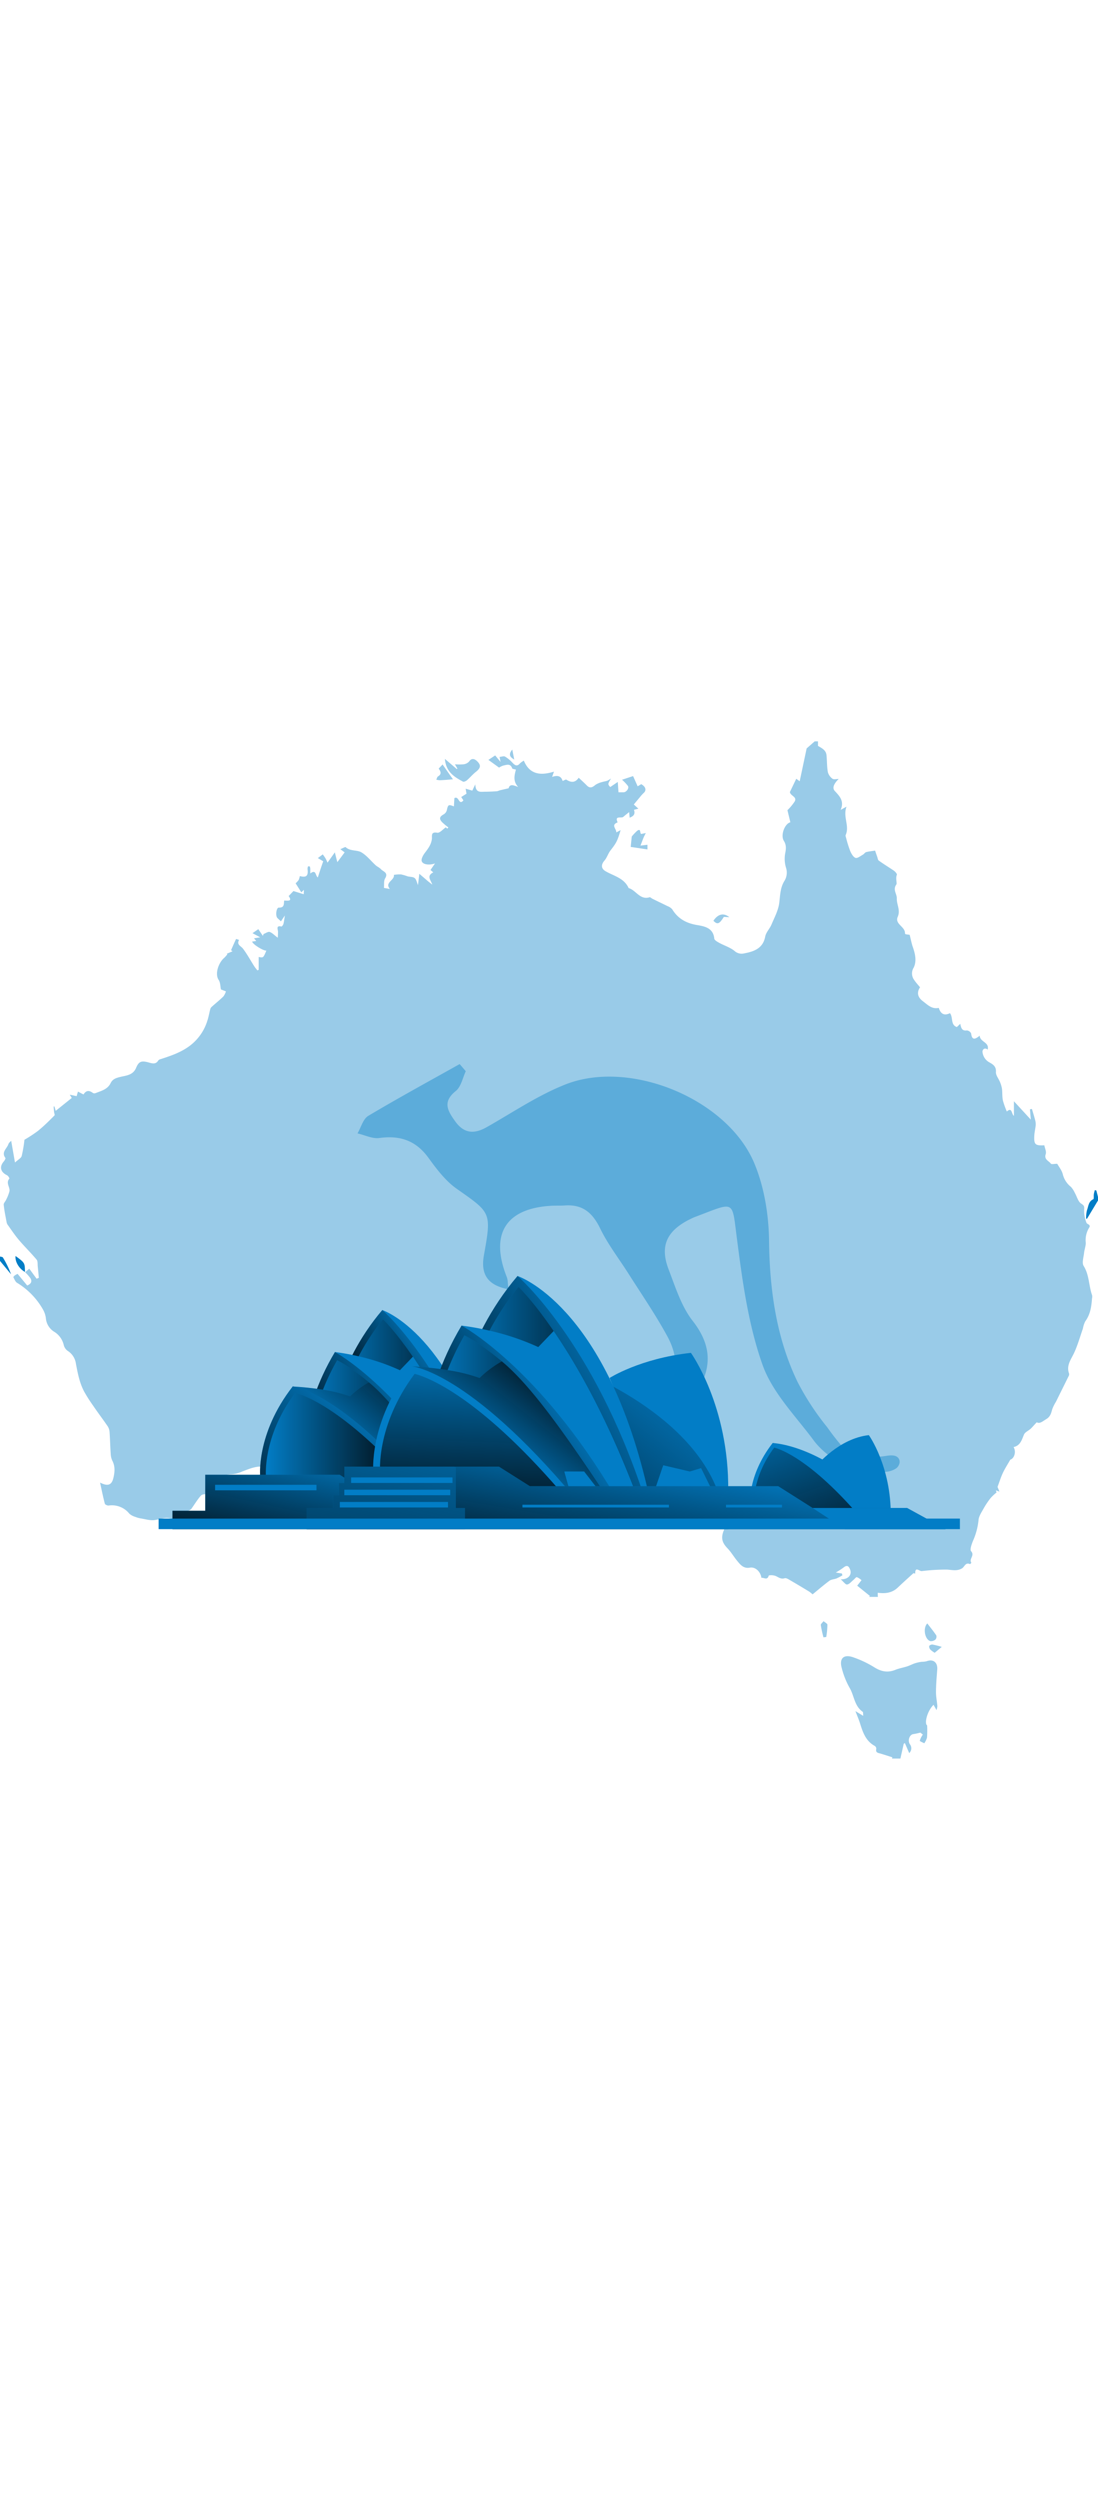 <svg id="Layer_1" data-name="Layer 1" xmlns="http://www.w3.org/2000/svg" xmlns:xlink="http://www.w3.org/1999/xlink" viewBox="0 0 437.46 405.11" data-imageid="sydney-monochromatic" imageName="Sydney" class="illustrations_image" style="width: 178px;"><defs><linearGradient id="linear-gradient" x1="341.77" y1="260.18" x2="373.21" y2="345.89" gradientUnits="userSpaceOnUse"><stop offset="0" stop-color="#010101" stop-opacity="0"/><stop offset="0.95" stop-color="#010101"/></linearGradient><linearGradient id="linear-gradient-2" x1="224.16" y1="256.29" x2="185.83" y2="282.56" xlink:href="#linear-gradient"/><linearGradient id="linear-gradient-3" x1="169.9" y1="266.17" x2="230.86" y2="266.17" xlink:href="#linear-gradient"/><linearGradient id="linear-gradient-4" x1="209.93" y1="263.86" x2="164.85" y2="297.17" xlink:href="#linear-gradient"/><linearGradient id="linear-gradient-5" x1="161.08" y1="273.03" x2="218.69" y2="273.03" xlink:href="#linear-gradient"/><linearGradient id="linear-gradient-6" x1="177.85" y1="287.77" x2="214.03" y2="249.58" xlink:href="#linear-gradient"/><linearGradient id="linear-gradient-7" x1="193.41" y1="265.89" x2="136.85" y2="338.54" xlink:href="#linear-gradient"/><linearGradient id="linear-gradient-8" x1="144.3" y1="280.05" x2="204.96" y2="280.05" xlink:href="#linear-gradient"/><linearGradient id="linear-gradient-9" x1="183.49" y1="291.53" x2="170.57" y2="350.68" xlink:href="#linear-gradient"/><linearGradient id="linear-gradient-10" x1="314.2" y1="250.19" x2="232.37" y2="357.86" xlink:href="#linear-gradient"/><linearGradient id="linear-gradient-11" x1="294.07" y1="243.31" x2="201.03" y2="298.87" xlink:href="#linear-gradient"/><linearGradient id="linear-gradient-12" x1="220.02" y1="259.65" x2="292.06" y2="259.65" xlink:href="#linear-gradient"/><linearGradient id="linear-gradient-13" x1="265.78" y1="258.4" x2="209.36" y2="298.67" xlink:href="#linear-gradient"/><linearGradient id="linear-gradient-14" x1="209.6" y1="267.76" x2="277.68" y2="267.76" xlink:href="#linear-gradient"/><linearGradient id="linear-gradient-15" x1="229.56" y1="287.29" x2="263.45" y2="244.22" xlink:href="#linear-gradient"/><linearGradient id="linear-gradient-16" x1="227.86" y1="240.19" x2="224.41" y2="323.46" xlink:href="#linear-gradient"/><linearGradient id="linear-gradient-17" x1="254.26" y1="281.5" x2="242.77" y2="348.69" xlink:href="#linear-gradient"/><linearGradient id="linear-gradient-18" x1="168.5" y1="244.28" x2="128.87" y2="419.15" xlink:href="#linear-gradient"/></defs><title>Australia</title><g id="fHONLE"><path d="M363,.89h1.31V2.7c1.71,1,3.22,1.76,3.4,3.75.21,2.23.14,4.49.53,6.68a4.8,4.8,0,0,0,1.84,2.65c.55.41,1.64.08,2.48.08-2.06,2.05-2.63,3.66-1.52,4.84,1.87,2,3.84,4,2.29,7.5l2.35-1.31c-1.53,4.09,1.29,7.63-.33,11.29-.14.33.07.85.19,1.26a45,45,0,0,0,1.62,5.17c.44,1,1.19,2.37,2.11,2.69.74.26,2-.76,2.93-1.28.46-.25.78-.82,1.25-1,1-.28,2.07-.37,3.61-.62.19.57.51,1.52.85,2.47.19.53.25,1.26.64,1.53,1.95,1.4,4,2.64,6,4,.54.38,1.33,1.3,1.19,1.62-.6,1.38.13,3.41-.19,3.85-1.56,2.1.23,3.75.16,5.55-.1,2.45,1.54,4.68.37,7.35-1.28,2.9,3,3.89,2.89,6.58,0,.12.15.24.22.36l1.65.23c.5,2,.78,3.54,1.3,5,.93,2.69,1.53,5.54.3,8.06a4.37,4.37,0,0,0,.25,5c.66,1,1.44,1.81,2.28,2.84-1.41,2.12-.93,4,1.14,5.55,1.89,1.42,3.58,3.27,6.32,2.65.78,2.5,2.27,3.2,4.45,2.1,1.36,1.65.13,4.6,2.75,5.54l1.37-1.3c.33,1.68.69,2.92,2.62,2.64a2.14,2.14,0,0,1,1.71,1.2c.31,2.81,1.6,2.39,3.41.88.11,2.59,3.94,2.55,3.17,5.55-1.42-1.09-2.2.3-2.05,1a5.32,5.32,0,0,0,2.43,3.91c1.41.83,3.09,1.56,2.91,4-.09,1.29,1.08,2.67,1.62,4a12,12,0,0,1,.79,2.67c.2,1.54.05,3.14.36,4.65a32.72,32.72,0,0,0,1.58,4.44c2.17-2,1.84,1.2,2.82,1.71v-5.81l6.73,7.32c-.14-1.63-.24-2.87-.35-4.11l.8-.13c.41,1.39.85,2.78,1.21,4.19a6.41,6.41,0,0,1,.3,2.16c-.12,1.44-.5,2.86-.57,4.3-.17,3.51.35,4,4,3.82.21,1.17.89,2.51.55,3.51-.73,2.2,1.24,2.66,2.05,3.8.25.36,1.45.05,2.54.05.66,1.2,1.87,2.65,2.24,4.28a9.22,9.22,0,0,0,3.23,4.93,9.33,9.33,0,0,1,1.54,2.39c.84,1.46,1.29,3.46,2.54,4.27s1.24,1.12,1.18,2.39a12.27,12.27,0,0,0,.95,5.29c.24.56,1.89.67,1,1.95a9.49,9.49,0,0,0-1.31,6c0,1.33-.54,2.67-.68,4-.19,1.75-.93,4-.16,5.19,2.28,3.65,2,7.88,3.37,11.7a3.29,3.29,0,0,1-.05,1.28c-.22,3.23-.68,6.36-2.69,9.09a10.7,10.7,0,0,0-.94,2.88c-1.1,3.15-2,6.36-3.37,9.4-1.21,2.75-3.38,5.18-2.12,8.54a1.53,1.53,0,0,1-.22,1.05c-1.66,3.38-3.34,6.74-5,10.11a17.24,17.24,0,0,0-1.5,3c-.44,1.61-.74,3-2.46,4-1.43.87-2.5,1.9-3.7,1.21-1,1-1.66,1.86-2.45,2.59s-2.23,1.33-2.64,2.29c-.9,2.14-1.44,4.4-4.16,5,1.21,2,.15,4.62-1.29,5-1.15,2-2.2,3.63-3,5.35s-1.34,3.49-2.1,5.51c.12.31.41,1,.77,1.88l-1.42-.51c.18.58.3,1,.26.84a20.69,20.69,0,0,0-2.34,2.2,31.74,31.74,0,0,0-2.78,4.13c-.84,1.54-2,3.18-2.07,4.83a27,27,0,0,1-2.25,8.24c-.5,1.3-1.27,3.4-.7,4,1.6,1.71-1,3.13.11,4.57,0,0-.46.61-.54.57-1.8-.86-2.18,1.09-3.19,1.69-2,1.19-3.94.61-6,.49a81.17,81.17,0,0,0-10.06.6c-.94.07-2.67-2-2.58,1l-.7-.18c-2.22,2-4.26,3.85-6.23,5.72-2.25,2.14-4.94,2.51-8,2.08,0,.65,0,1.19.07,1.65h-3.54l.36-.36-5.08-4.1,1.72-2.19a6.86,6.86,0,0,0-1.84-1.21c-.31-.09-.83.62-1.26,1-.86.69-1.68,1.78-2.63,1.93-.64.1-1.48-1.15-2.56-2.08,3,.14,4.59-1.82,3.73-3.93-.56-1.39-1.24-1.84-2.58-.77a29,29,0,0,1-3.11,2l2.44.4.2.73a24.32,24.32,0,0,1-2.31,1.22c-.93.37-2.09.37-2.85.93-2.31,1.7-4.49,3.6-6.72,5.42a12.59,12.59,0,0,0-1.36-1.1q-3.77-2.3-7.57-4.51c-.68-.39-1.59-1-2.18-.81-1.49.47-2.42-.36-3.6-.89a5,5,0,0,0-2.75-.21c-.55,2.14-1.94.73-2.93.95-.32-2.47-2.45-4.46-4.57-4.07-2.58.48-3.83-1.18-5.15-2.78s-2.34-3.4-3.75-4.87c-2.35-2.43-2.76-4.33-1.36-7.58a4.26,4.26,0,0,0,.18-2.35,21.31,21.31,0,0,0-4.8-9.89,26.57,26.57,0,0,0-3.21-2.74l4.3-2c-2.45-1.42-4-1-4.16.95-3-.81-5.41,3-8.8,1.15a8,8,0,0,1,1.13-1.35,7.51,7.51,0,0,0,2.71-5.91c.11-2.13.32-4.33-1.91-5.78-.45-.29-.52-1.16-.74-1.76-.35-1-.67-1.93-1-2.9h-.7c-1.2,4-2.39,8.05-3.37,11.35l-8.7,2.73c.54-1.91,1-3.39,1.42-5l4.51.5c.08-1.7.23-3.39.23-5.09s-.65-3.45-.07-4.78c1.09-2.52,2.86-4.74,4.55-7.4-1.35-3.72-1.35-3.72.93-4.44-.75-2.21-1.49-4.39-2.22-6.58l-.61.1c1.34,2.21.91,3.77-1.29,5a5.59,5.59,0,0,0-2,2.74c-1,2.43-1.4,4.64-4.51,5.95a15.12,15.12,0,0,0-7.57,7.06,55.76,55.76,0,0,1-4.13,6l2.17-.29v2.11l-3.65-.93a5.38,5.38,0,0,0-1.79-1.63c-.42-.3-.8-.68-1.2-1l1.36-.76a34.69,34.69,0,0,1-1.58-4.59c-.54-2.68-1.72-4.71-4.3-5.9-.41-.19-.43-1.18-.71-1.76-.58-1.27-1-2.74-1.9-3.68-.69-.71-2.1-.72-3.19-1l-.41.66L269.13,266c1.07-.28,2-.27,2.18-.64a2.45,2.45,0,0,0,0-2c-.18-.33-1.15-.35-1.76-.3a15.63,15.63,0,0,0-2.22.41c-.06-1,.18-2.28-.21-2.52-1.21-.72-2.28-2.59-3.94-1.6-2,1.17-3.43.71-5-.55a12,12,0,0,0-2-1.35,2.63,2.63,0,0,0-3.93,1.46c-2-1-4-1.92-5.9-2.94-2.59-1.37-5.14-2.81-7.75-4.25-1.31,2.14-2.88,2.21-4.66,2.19a73.1,73.1,0,0,0-10.47.37,24.67,24.67,0,0,0-7.2,2.28c-4.05,1.94-7.82,4.48-11.91,6.3a34.75,34.75,0,0,1-15.29,2.74,6.26,6.26,0,0,0-4,1.56,35.07,35.07,0,0,1-11.92,7.43c-3.52,1.27-4.65,3.81-5.44,7.15-.53,2.21-2.12,4.17-3.25,6.22-.09.15-.37.21-.58.27l-3.61.94c-.66-1.36-1.94-1.14-3.4-.39-1.93,1-4.51.12-6.14,2.1a1.59,1.59,0,0,1-1.16-.51c-.58-1.35-1.28-1.23-2.4-.59a3.39,3.39,0,0,1-2.31.25c-3.56-1-6.79.48-9.9,1.63a12.09,12.09,0,0,1-4.69,1.13,6.06,6.06,0,0,0-5.63,4.72c-.29,2.25-1.36,3.13-3.59,3.16-.89,0-2.11.06-2.59.61-1.43,1.63-2.55,3.52-3.82,5.29a2.68,2.68,0,0,1-.84.58,14.53,14.53,0,0,0-3.2,1.92c-1.09,1.11-.94,1.26-2.13.64-.56.36-1.16,1-1.44.88-2.47-1.05-4.7.13-7.06.44-1.75.23-3.62-.36-5.43-.65a10.69,10.69,0,0,1-2.29-.65,6.06,6.06,0,0,1-2.31-1.25,8.87,8.87,0,0,0-8.24-3.24c-.49.06-1.43-.36-1.52-.73-.7-2.64-1.23-5.33-1.91-8.42,3.08,1.59,4.61,1,5.29-1.72.58-2.35.8-4.72-.4-7a7,7,0,0,1-.64-2.73c-.2-2.88-.25-5.77-.46-8.66a4.77,4.77,0,0,0-.71-2.25c-1.91-2.81-4-5.53-5.88-8.33a59.28,59.28,0,0,1-3.5-5.49c-1.86-3.47-2.58-7.31-3.31-11.14a7.15,7.15,0,0,0-3.31-5.15,4,4,0,0,1-1.53-2.27,8.47,8.47,0,0,0-3.65-5.22,7,7,0,0,1-3.46-5.26,9.19,9.19,0,0,0-1.16-3.67,29.42,29.42,0,0,0-10.32-10.65c-.7-.4-1.06-1.43-1.49-2.22-.07-.12.33-.58.59-.76a8.55,8.55,0,0,1,1.09-.6l3.83,4.64c1.67-.71,2-1.71,1.27-2.92a19.55,19.55,0,0,0-2.1-2.38l-.06.06,1.71-1.47L53,214.91l.88-.36c-.14-1.5-.26-3-.43-4.5-.1-.93.06-2.13-.45-2.74-2.27-2.71-4.81-5.19-7.1-7.88-1.6-1.89-3-4-4.43-6a2.46,2.46,0,0,1-.42-1c-.43-2.32-.93-4.63-1.16-7-.07-.64.73-1.35,1-2.06a16.19,16.19,0,0,0,1.28-3.27c.33-1.65-1.59-3.35,0-5.08a2.41,2.41,0,0,0-.93-1.31c-2.62-1.24-3.17-3.36-1.35-5.47.35-.4.82-1.23.67-1.43-1.75-2.35.65-3.75,1.21-5.54.17-.52.75-.91,1.1-1.31l1.51,8.67c1.25-1.16,2.43-1.74,2.67-2.59a51.37,51.37,0,0,0,1.1-6.48,55.18,55.18,0,0,0,5.36-3.51c2.34-1.9,4.46-4,6.61-6.17.2-.2-.12-.9-.17-1.38-.07-.72-.12-1.45-.18-2.18l.34,0,.5,1.72c2.22-1.78,4.31-3.45,6.39-5.13l-.79-1.3,2.73.59.53-1.82c.85.43,2.19,1.18,2.23,1.12,1.1-1.76,2.34-1.63,3.8-.52a1.3,1.3,0,0,0,1,0c2.28-.91,4.76-1.46,6-4,.72-1.49,2-2,3.75-2.42,2.32-.59,5.15-.64,6.4-3.67,1.08-2.6,2.16-2.89,5-2.11,1.47.41,2.82.85,3.83-.81a1.73,1.73,0,0,1,.94-.52c4-1.3,7.92-2.61,11.43-5.18a19.77,19.77,0,0,0,7.17-10.11c.51-1.52.76-3.12,1.18-4.68a1.91,1.91,0,0,1,.6-.9c1.54-1.38,3.15-2.67,4.63-4.11a7.18,7.18,0,0,0,1-2l-2-.78c-.25-1.16-.2-2.72-.9-3.78-1.64-2.46,0-6.94,2.23-8.81a12.89,12.89,0,0,0,1.24-1.41l-.25-.2,2.31-1-.6-.42c.66-1.5,1.31-3,2-4.47a7.88,7.88,0,0,1,1.19.39c-1.06,1.93.77,2.39,1.6,3.5,1.68,2.23,3,4.71,4.52,7.07.35.55.78,1,1.18,1.56l.52-.24V86.76c1.85.38,1.85.38,3.07-2.55-1,.26-5.6-2.54-5.65-3.59l1.61-.21-.89-1.08,2.48-.39-3.08-1.65,2.31-1.6,1.82,2.66.29-.73c.81-.3,1.75-1,2.41-.82,1,.32,1.84,1.26,3.23,2.3a23.9,23.9,0,0,0,.1-2.46c-.08-1.06-.84-2.49,1.38-2,.19,0,.69-.65.79-1.06.25-1,.35-1.94.57-3.34l-1.57,2.34c-.56-.52-1-.91-1.42-1.34-.84-.91-.42-4.18.59-4.14,2.3.1,1.93-1.49,2.12-2.8,1.46,0,3.39.44,1.78-1.79l1.91-2,4.09,1.27.1-1.76-1.06,1-2.26-3.59a8.23,8.23,0,0,0,1.21-1.32,7.94,7.94,0,0,0,.47-1.57c2.57.7,3.41-.07,3.08-2.7a2.47,2.47,0,0,1,.18-1.13c0-.07.68-.06.73.05a3.1,3.1,0,0,1,.18,1.1c0,.57,0,1.13,0,1.66,2.38-1.88,2,1,3,1.56.34-1.05.67-2.07,1-3.09s.75-2.2,1.14-3.33l-2.14-1.28L167,45.91a18.62,18.62,0,0,1,1.1,1.58c.34.6.59,1.25.8,1.7l2.92-4.09c.38,1.55.67,2.73,1,3.9,1.07-1.43,2-2.68,2.9-3.89L174,43.83c1.13-.43,2-1,2.14-.79,1.82,1.69,4.46,1,6.28,2.07,2.14,1.27,3.77,3.41,5.66,5.13.63.58,1.51.91,2.07,1.54.89,1,3.11,1.35,1.71,3.68-.62,1-.35,2.61-.48,3.8l2.35.42c-2.19-2.67,2-3.41,1.61-5.62a16.3,16.3,0,0,1,2.84-.18,20,20,0,0,1,2.65.78c.95.24,2.14.14,2.81.7s.85,1.73,1.31,2.77c.15-1.3.29-2.52.52-4.49,1.43,1.22,2.35,2,3.29,2.82.61.51,1.26,1,1.89,1.49-.65-1.91-2.4-3.45.38-4.88l-1.11-.94,1.81-2.63c-2,.75-4.76.6-5.29-.86-.32-.89.57-2.47,1.32-3.44,1.26-1.65,2.45-3.25,2.71-5.38.15-1.27-.53-3,2.16-2.54,1,.17,2.24-1.4,3.4-2.13.06,0,.37.34.57.52l.45-.5a24.51,24.51,0,0,1-2.47-2.06c-1.31-1.37-1.06-2.22.58-3.13a2.71,2.71,0,0,0,1.24-1.55c.52-2.36.66-2.49,2.85-1.63l.2-3.3c1.84-1.06,1.74,3.13,3.59.9l-.87-1.33,2.1-1.33-.34-2,2.65.78L227.78,18c.09,3.52,2.13,2.95,3.82,2.95s3.21-.09,4.81-.18a5.72,5.72,0,0,0,1-.34c1.11-.27,2.22-.52,3.64-.85.49-1.95,2.18-1.12,3.81-.51-2.1-2.24-1.53-4.56-.9-6.92-.52-.18-1.39-.23-1.5-.55-.71-2-2.19-1.33-3.48-1.08a6.65,6.65,0,0,0-1.73.83L233,8.28l2.69-1.79,2.16,2.6-.41-2c.83-.07,1.7-.42,2.2-.12a13.22,13.22,0,0,1,2.95,2.44c1,1.05,1.83,1.62,3,.23a8.09,8.09,0,0,1,1.53-1.07c2.33,5.64,6.77,6,12,4.38l-.74,2.12c2.07-.74,3.58-.48,4.19,1.6.52-.19,1.23-.69,1.5-.52,1.92,1.26,3.58,1.21,4.9-.77,1.18,1.11,2.25,2.07,3.25,3.09,1.26,1.28,2.23.76,3.4-.24a8.79,8.79,0,0,1,2.75-1.15c.64-.22,1.35-.26,2-.51a9.68,9.68,0,0,0,1.5-.91c-1.35,2.27-1.35,2.27-.33,3.44l3-2.05c.11,1.54.2,2.84.29,4.13.72,0,1.34,0,2,0,1.1,0,2.34-1.61,1.75-2.53a17.72,17.72,0,0,0-2.34-2.47l4.4-1.46,1.82,4.07,1.43-.84c1.82,1,2.2,2.47.9,3.57a15.63,15.63,0,0,0-1.57,1.77c-.75.88-1.48,1.77-2.29,2.75l1.82,1.67-1.76.44c.65,1.89-.34,2.59-1.71,3.15-.08-.85-.15-1.54-.21-2.24-.86.71-1.63,1.29-2.35,1.93s-3.58-.69-2.23,2.17c-2.81,1.06-.45,2.54-.53,4l1.71-.91c-1.3,4.43-1.73,5.11-4.06,8.13-.95,1.23-1.38,2.87-2.38,4-1.41,1.64-1.36,3.19.47,4.25,3.3,1.9,7.39,2.72,9.17,6.7,2.94.81,4.48,4.85,8.34,3.65.28-.09.73.4,1.12.59,2,1,4,1.93,6,2.93a4.68,4.68,0,0,1,1.9,1.27c2.28,3.72,5.52,5.53,9.85,6.27,2.92.5,6.5,1.08,6.91,5.4.06.64,1.23,1.29,2,1.71,2,1.1,4.33,1.79,6.06,3.21a4.19,4.19,0,0,0,3.74,1c3.64-.7,7.57-1.77,8.49-6.71.31-1.69,1.8-3.13,2.5-4.79,1.19-2.84,2.74-5.69,3.1-8.66s.39-6,2-8.63a6.3,6.3,0,0,0,.68-5.38,12.17,12.17,0,0,1-.35-5.52c.38-1.89.58-3.42-.51-5.17-1.39-2.22.35-6.83,2.6-7.38-.41-1.71-.83-3.43-1.16-4.81a20.91,20.91,0,0,0,2.92-3.53c.94-1.85-1.68-2.13-1.95-3.69l2.54-5.3,1.37,1L359.79,3.7Z" transform="translate(-38.41 -0.89)" fill="#027dc6" opacity="0.4" style="isolation:isolate" class="target-color"/><path d="M391.18,406h2.62l.14-.49c-1.56-.5-3.12-1-4.69-1.48-1-.28-2.1-.33-1.7-1.91a1.41,1.41,0,0,0-.62-1.14c-3.55-1.92-4.73-5.35-5.83-8.87-.53-1.69-1.24-3.31-1.88-5l3.12,1.9c-.1-.78,0-1.46-.23-1.63-3.37-2.33-3.36-6.5-5.26-9.64a31.81,31.81,0,0,1-3.05-7.68c-1.11-3.86.66-5.69,4.41-4.43a41.52,41.52,0,0,1,8.6,4.07c2.72,1.69,5.28,2.18,8.26,1,1.53-.63,3.2-.9,4.78-1.41,1.08-.35,2.1-.91,3.18-1.26a16,16,0,0,1,2.58-.56,9.43,9.43,0,0,0,1.88-.19c2.68-1.05,4.56.39,4.33,3.31s-.48,5.94-.5,8.92c0,1.87.39,3.75.56,5.63a7.21,7.21,0,0,1-.35,1.58l-1.18-2.12c-2.64,2.62-3.71,7.52-2.55,8.2a42.46,42.46,0,0,1-.05,4.85,7.59,7.59,0,0,1-1.1,2.28c-.63-.36-1.81-.78-1.78-1.05a8.05,8.05,0,0,1,1.22-2.42l-1-.79a26.64,26.64,0,0,1-2.74.59c-1.49.13-2.43,2.44-1.46,4a2.59,2.59,0,0,1-.24,3.57c-.59-1.37-1.16-2.68-1.73-4l-.45.3L397.15,406" transform="translate(-38.41 -0.89)" fill="#027dc6" opacity="0.4" style="isolation:isolate" class="target-color"/><path d="M475.87,183.75,471.5,191l-.35,0a12,12,0,0,1,.34-3.42c.59-1.52.56-3.45,2.49-4.32.31-.14.13-1.3.23-2s.26-1.11.4-1.66l.6.17.66,2.56Z" transform="translate(-38.41 -0.89)" fill="#027dc6" class="target-color"/><path d="M38.41,206.06c.39.12,1,.13,1.15.39a35.31,35.31,0,0,1,3.24,6.68l-4.39-5.32Z" transform="translate(-38.41 -0.89)" fill="#027dc6" class="target-color"/><path d="M215.66,7.87l4.74,4.05.26-.15-1-1.74a21.39,21.39,0,0,0,3.45,0,3.57,3.57,0,0,0,2.19-1.1c1.2-1.78,2.57-.78,3.33,0,1.54,1.54,1.18,2.64-.48,4-1.31,1-2.42,2.35-3.69,3.45-.41.35-1.23.73-1.59.55C219.39,15.06,216.08,13.06,215.66,7.87Z" transform="translate(-38.41 -0.89)" fill="#027dc6" opacity="0.4" style="isolation:isolate" class="target-color"/><path d="M293.59,42.41l2.78-.34v1.87l-6.68-1,.42-4.14a20.45,20.45,0,0,1,2.05-2.19c1.72-1.38,1.08.92,1.72,1.17l1.83-.38c-.29.59-.61,1.16-.86,1.75C294.45,40.13,294.09,41.11,293.59,42.41Z" transform="translate(-38.41 -0.89)" fill="#027dc6" opacity="0.4" style="isolation:isolate" class="target-color"/><path d="M407.86,352.19c1.22,1.59,2.49,3.13,3.59,4.78a1.72,1.72,0,0,1-.35,1.64,2.7,2.7,0,0,1-2.07.63C406.81,358.47,406.07,354,407.86,352.19Z" transform="translate(-38.41 -0.89)" fill="#027dc6" opacity="0.4" style="isolation:isolate" class="target-color"/><path d="M218.88,16l-1.77.16c-1.17.08-2.34.19-3.51.22a7.4,7.4,0,0,1-1.37-.23c.23-.44.34-1.08.7-1.3,1.52-.92,1.09-1.93.26-3.12l1.55-1.63C216.15,12.11,217.45,14,218.88,16Z" transform="translate(-38.41 -0.89)" fill="#027dc6" opacity="0.4" style="isolation:isolate" class="target-color"/><path d="M366.49,357.73a46.18,46.18,0,0,1-1.06-4.88c-.05-.46.7-1,1.09-1.56.55.48,1.54.95,1.55,1.44a34.76,34.76,0,0,1-.47,4.86Z" transform="translate(-38.41 -0.89)" fill="#027dc6" opacity="0.4" style="isolation:isolate" class="target-color"/><path d="M48.41,212.24c-2.41-1.31-4.07-4.1-3.81-6.39,3.73,2.73,3.73,2.73,3.75,6.45Z" transform="translate(-38.41 -0.89)" fill="#027dc6" class="target-color"/><path d="M329,70.92l-2.19-.12c-1.82,2.88-2.55,3.17-4.17,1.56C324.35,69.74,326.63,69,329,70.92Z" transform="translate(-38.41 -0.89)" fill="#027dc6" opacity="0.4" style="isolation:isolate" class="target-color"/><path d="M413.63,361.53l-2.83,2.35a9.25,9.25,0,0,1-1.68-1.23,1.86,1.86,0,0,1-.52-1.43c.1-.33.88-.68,1.3-.63A36.18,36.18,0,0,1,413.63,361.53Z" transform="translate(-38.41 -0.89)" fill="#027dc6" opacity="0.4" style="isolation:isolate" class="target-color"/><path d="M242.51,4.15c.34,1.71.57,2.85.79,4C241.76,7.25,240.74,6.26,242.51,4.15Z" transform="translate(-38.41 -0.89)" fill="#027dc6" opacity="0.4" style="isolation:isolate" class="target-color"/></g><path d="M396.78,288.39a3.66,3.66,0,0,1-1.26,2,8.46,8.46,0,0,1-4.27,1.42c-5.19.69-10.59.89-15.53-.84-2.74-.95-5-3.94-7.2-5.79a31.64,31.64,0,0,1-5.46-5.26c-7.33-10-16.77-19.36-20.8-30.6-5.63-15.8-8-33-10.16-49.73-2.19-16.41-.39-15.45-17-9.2-.83.33-1.62.76-2.45,1.15-8.79,4.63-11.38,10.6-7.79,19.83,2.66,6.93,5,14.47,9.41,20.18,9,11.45,7.4,21.08-.65,32.28-4.74,6.61-6.64,15.3-10.48,24.71h7.5a24.18,24.18,0,0,0-3.84,1.4c-2.33,1.11-4.49,2.58-7,3.3-4.2,1.15-8.83-.68-11.7-3.95,4.7-.5,7.75-2.44,8.26-9.77.43-6.21,3.77-12.71,7.32-18.1,5.32-8.11,4.78-15.9.61-23.59-4.67-8.58-10.23-16.66-15.47-24.92-3.81-6-8.26-11.74-11.35-18.14-3-6.14-6.93-9.48-13.86-9.05-2.09.15-4.21,0-6.29.18-17.63,1.26-23.7,11.46-17,28.34.5,1.25.36,2.73.65,4.85-8.48-1.58-11.06-6.14-9.77-13.47,3.09-17.2,2.87-16.91-10.74-26.47-4.52-3.16-8.11-7.93-11.42-12.49-5-6.83-11.31-8.91-19.46-7.8-2.76.4-5.82-1.18-8.73-1.83,1.4-2.4,2.23-5.78,4.31-7,12-7.14,24.21-13.79,36.38-20.61.83.93,1.62,1.9,2.44,2.84-1.25,2.69-1.87,6.21-4,7.9-5.46,4.38-3.12,8-.11,12.21,3.56,4.85,7.62,4.92,12.5,2.15,10.34-5.85,20.36-12.67,31.35-17,25.93-10.2,64.68,5.92,75.27,31.53,3.91,9.41,5.67,20.29,5.82,30.52.21,19.75,2.91,39,11.42,56.56A105.17,105.17,0,0,0,368,274.07a98.52,98.52,0,0,0,6.5,8.27c2,2.11,5.39,3.07,8.24,3.41a34.68,34.68,0,0,0,9-.33c1.66-.24,3.68-.37,4.66,1A2.46,2.46,0,0,1,396.78,288.39Z" transform="translate(-38.41 -0.89)" fill="#027dc6" opacity="0.4" style="isolation:isolate" class="target-color"/><path d="M346.24,280.35s22.22.52,47.06,29.11l-8.95,1.59Z" transform="translate(-38.41 -0.89)" fill="#027dc6" class="target-color"/><path d="M363.89,289.2s8.77-10.7,20.68-12c0,0,8.95,12.43,8.73,32.28H376.63Z" transform="translate(-38.41 -0.89)" fill="#027dc6" class="target-color"/><path d="M337.24,305.49s-1.32-11.91,9-25.14c0,0,13.23,1.06,38.11,30.7H337.19Z" transform="translate(-38.41 -0.89)" fill="#027dc6" class="target-color"/><path d="M338.79,309.46l0-4v-.1c0-.1-1-11,8.08-23.21,3,.79,14.74,5.1,34,27.36Z" transform="translate(-38.41 -0.89)" fill="#027dc6" class="target-color"/><path d="M338.79,309.46l0-4v-.1c0-.1-1-11,8.08-23.21,3,.79,14.74,5.1,34,27.36Z" transform="translate(-38.41 -0.89)" fill="url(#linear-gradient)"/><path d="M384.35,311.05a46.78,46.78,0,0,0-18.29-24.15s19.73,7.7,27.24,22.56Z" transform="translate(-38.41 -0.89)" fill="#027dc6" class="target-color"/><path d="M221.74,261.75s10.28-6.59,27.42-8.49c0,0,12.89,17.91,12.58,46.49h-24Z" transform="translate(-38.41 -0.89)" fill="#027dc6" class="target-color"/><path d="M208,257.83s40.78,14.1,50.68,43.44h-37Z" transform="translate(-38.41 -0.89)" fill="#027dc6" class="target-color"/><path d="M190.7,227.38s29.31,9.49,43.71,71.3l-3.55.31Z" transform="translate(-38.41 -0.89)" fill="#027dc6" class="target-color"/><path d="M169.73,273.43s2.16-23.88,21-46.05c0,0,25.51,21.83,42.7,74.41l-65.62-17.46Z" transform="translate(-38.41 -0.89)" fill="#027dc6" class="target-color"/><path d="M169.73,273.43s2.16-23.88,21-46.05c0,0,25.51,21.83,42.7,74.41l-65.62-17.46Z" transform="translate(-38.41 -0.89)" fill="url(#linear-gradient-2)"/><path d="M230.86,301.27l-23.13-.87L169.9,299,172,273.86l0-.19a78.19,78.19,0,0,1,5.73-20.33c1-2.4,2.18-4.93,3.56-7.53A90,90,0,0,1,191,231.06s4.78,4.5,11.88,14.88C210.55,257.07,220.87,275,230.86,301.27Z" transform="translate(-38.41 -0.89)" fill="#027dc6" class="target-color"/><path d="M230.86,301.27l-23.13-.87L169.9,299,172,273.86l0-.19a78.19,78.19,0,0,1,5.73-20.33c1-2.4,2.18-4.93,3.56-7.53A90,90,0,0,1,191,231.06s4.78,4.5,11.88,14.88C210.55,257.07,220.87,275,230.86,301.27Z" transform="translate(-38.41 -0.89)" fill="url(#linear-gradient-3)"/><path d="M230.86,301.27l-23.13-.87-30-47.06-5.89-9.23a88.58,88.58,0,0,1,9.45,1.7,84.24,84.24,0,0,1,16.45,5.54l5.2-5.41C210.55,257.07,220.87,275,230.86,301.27Z" transform="translate(-38.41 -0.89)" fill="#027dc6" class="target-color"/><path d="M158.86,291.23s-1.9-22.32,13-47.12c0,0,25.89,13.72,51.82,57.54H158.78Z" transform="translate(-38.41 -0.89)" fill="#027dc6" class="target-color"/><path d="M158.86,291.23s-1.9-22.32,13-47.12c0,0,25.89,13.72,51.82,57.54H158.78Z" transform="translate(-38.41 -0.89)" fill="url(#linear-gradient-4)"/><path d="M218.69,298.68h-57.6l.06-7.6v-.18c0-.12-.58-7.91,2-19.2a89.43,89.43,0,0,1,3.94-12.6,91.56,91.56,0,0,1,5.65-11.72s4.72,2.13,12.62,8.76l.84.71C194.86,264.39,204.5,277.33,218.69,298.68Z" transform="translate(-38.41 -0.89)" fill="#027dc6" class="target-color"/><path d="M218.69,298.68h-57.6l.06-7.6v-.18c0-.12-.58-7.91,2-19.2a89.43,89.43,0,0,1,3.94-12.6,91.56,91.56,0,0,1,5.65-11.72s4.72,2.13,12.62,8.76l.84.71C194.86,264.39,204.5,277.33,218.69,298.68Z" transform="translate(-38.41 -0.89)" fill="url(#linear-gradient-5)"/><path d="M218.69,298.68H179l-15.85-27L155,257.83a119.5,119.5,0,0,1,12.08,1.27,57.92,57.92,0,0,1,10.79,2.65,35.76,35.76,0,0,1,7.48-5.61l.84.71C194.86,264.39,204.5,277.33,218.69,298.68Z" transform="translate(-38.41 -0.89)" fill="#027dc6" class="target-color"/><path d="M218.69,298.68H179l-15.85-27L155,257.83a119.5,119.5,0,0,1,12.08,1.27,57.92,57.92,0,0,1,10.79,2.65,35.76,35.76,0,0,1,7.48-5.61l.84.71C194.86,264.39,204.5,277.33,218.69,298.68Z" transform="translate(-38.41 -0.89)" fill="url(#linear-gradient-6)"/><path d="M142.09,294s-1.91-17.14,12.95-36.2c0,0,19.05,1.53,54.87,44.21H142Z" transform="translate(-38.41 -0.89)" fill="#027dc6" class="target-color"/><path d="M142.09,294s-1.91-17.14,12.95-36.2c0,0,19.05,1.53,54.87,44.21H142Z" transform="translate(-38.41 -0.89)" fill="url(#linear-gradient-7)"/><path d="M144.32,299.75l.05-5.83v-.14c0-.15-1.5-15.86,11.64-33.43,4.36,1.14,21.21,7.35,49,39.4Z" transform="translate(-38.41 -0.89)" fill="#027dc6" class="target-color"/><path d="M144.32,299.75l.05-5.83v-.14c0-.15-1.5-15.86,11.64-33.43,4.36,1.14,21.21,7.35,49,39.4Z" transform="translate(-38.41 -0.89)" fill="url(#linear-gradient-8)"/><polygon points="178.94 297.79 169.59 297.79 168.16 292.69 168.08 292.38 174.75 292.38 178.94 297.79" fill="#027dc6" class="target-color"/><polygon points="177.18 297.79 169.59 297.79 168.16 292.69 173.22 292.69 177.18 297.79" fill="#027dc6" class="target-color"/><polygon points="191.58 298.1 190.09 298.03 185.23 297.79 183.44 292.69 183.34 292.38 187.51 292.38 191.58 298.1" fill="#027dc6" class="target-color"/><polygon points="190.09 298.03 185.23 297.79 183.44 292.69 186.28 292.69 190.09 298.03" fill="#027dc6" class="target-color"/><polygon points="217.42 297.79 198.87 297.79 201.19 290.97 201.42 290.29 210.38 292.38 214.19 291.24 217.42 297.79" fill="#027dc6" class="target-color"/><polygon points="216.43 297.79 198.87 297.79 201.19 290.97 209.66 292.95 213.47 291.81 216.43 297.79" fill="#027dc6" class="target-color"/><polygon points="244.1 306.44 232.14 298.87 146.07 298.87 135.35 292.09 81.78 292.09 81.78 306.44 68.72 306.44 68.72 313.75 290.14 313.75 290.14 306.44 244.1 306.44" fill="#027dc6" class="target-color"/><polygon points="244.1 306.44 232.14 298.87 146.07 298.87 135.35 292.09 81.78 292.09 81.78 306.44 68.72 306.44 68.72 313.75 290.14 313.75 290.14 306.44 244.1 306.44" fill="url(#linear-gradient-9)"/><path d="M281.28,254.43s12.14-7.78,32.4-10c0,0,15.23,21.16,14.86,54.94H300.18Z" transform="translate(-38.41 -0.89)" fill="#027dc6" class="target-color"/><path d="M265.05,249.8s48.18,16.66,59.88,51.33H281.25Z" transform="translate(-38.41 -0.89)" fill="#027dc6" class="target-color"/><path d="M265.05,249.8s48.18,16.66,59.88,51.33H281.25Z" transform="translate(-38.41 -0.89)" fill="url(#linear-gradient-10)"/><path d="M244.6,213.82s34.64,11.22,51.65,84.25l-4.19.36Z" transform="translate(-38.41 -0.89)" fill="#027dc6" class="target-color"/><path d="M219.82,268.23s2.55-28.21,24.78-54.41c0,0,30.15,25.79,50.46,87.93l-77.54-20.64Z" transform="translate(-38.41 -0.89)" fill="#027dc6" class="target-color"/><path d="M219.82,268.23s2.55-28.21,24.78-54.41c0,0,30.15,25.79,50.46,87.93l-77.54-20.64Z" transform="translate(-38.41 -0.89)" fill="url(#linear-gradient-11)"/><path d="M292.06,301.13l-27.34-1L220,298.43l2.44-29.69,0-.22c0-.17,1.07-10.4,6.77-24,1.19-2.84,2.58-5.83,4.21-8.9A105.47,105.47,0,0,1,245,218.17s5.65,5.32,14,17.58C268.05,248.9,280.25,270,292.06,301.13Z" transform="translate(-38.41 -0.89)" fill="#027dc6" class="target-color"/><path d="M292.06,301.13l-27.34-1L220,298.43l2.44-29.69,0-.22c0-.17,1.07-10.4,6.77-24,1.19-2.84,2.58-5.83,4.21-8.9A105.47,105.47,0,0,1,245,218.17s5.65,5.32,14,17.58C268.05,248.9,280.25,270,292.06,301.13Z" transform="translate(-38.41 -0.89)" fill="url(#linear-gradient-12)"/><path d="M292.06,301.13l-27.34-1L229.25,244.5l-7-10.92a104.09,104.09,0,0,1,11.17,2,99.3,99.3,0,0,1,19.44,6.55l6.14-6.4C268.05,248.9,280.25,270,292.06,301.13Z" transform="translate(-38.41 -0.89)" fill="#027dc6" class="target-color"/><path d="M207,289.27s-2.25-26.38,15.31-55.69c0,0,30.6,16.22,61.24,68H206.89Z" transform="translate(-38.41 -0.89)" fill="#027dc6" class="target-color"/><path d="M207,289.27s-2.25-26.38,15.31-55.69c0,0,30.6,16.22,61.24,68H206.89Z" transform="translate(-38.41 -0.89)" fill="url(#linear-gradient-13)"/><path d="M277.68,298.07H209.62l.07-9,0-.21c0-.15-.68-9.35,2.41-22.7a106.4,106.4,0,0,1,11.33-28.72S229,240,238.33,247.8l1,.84C249.52,257.56,260.9,272.84,277.68,298.07Z" transform="translate(-38.41 -0.89)" fill="#027dc6" class="target-color"/><path d="M277.68,298.07H209.62l.07-9,0-.21c0-.15-.68-9.35,2.41-22.7a106.4,106.4,0,0,1,11.33-28.72S229,240,238.33,247.8l1,.84C249.52,257.56,260.9,272.84,277.68,298.07Z" transform="translate(-38.41 -0.89)" fill="url(#linear-gradient-14)"/><path d="M277.68,298.07H230.82l-18.74-31.89-9.61-16.38a139.72,139.72,0,0,1,14.27,1.5,68.22,68.22,0,0,1,12.74,3.13,42.15,42.15,0,0,1,8.85-6.63l1,.84C249.52,257.56,260.9,272.84,277.68,298.07Z" transform="translate(-38.41 -0.89)" fill="#027dc6" class="target-color"/><path d="M277.68,298.07H230.82l-18.74-31.89-9.61-16.38a139.72,139.72,0,0,1,14.27,1.5,68.22,68.22,0,0,1,12.74,3.13,42.15,42.15,0,0,1,8.85-6.63l1,.84C249.52,257.56,260.9,272.84,277.68,298.07Z" transform="translate(-38.41 -0.89)" fill="url(#linear-gradient-15)"/><path d="M187.16,292.58s-2.25-20.26,15.31-42.78c0,0,22.51,1.81,64.84,52.24H187.06Z" transform="translate(-38.41 -0.89)" fill="#027dc6" class="target-color"/><path d="M189.79,299.34l.07-6.9,0-.16c0-.18-1.77-18.74,13.75-39.5,5.16,1.34,25.08,8.68,57.86,46.56Z" transform="translate(-38.41 -0.89)" fill="#027dc6" class="target-color"/><path d="M189.79,299.34l.07-6.9,0-.16c0-.18-1.77-18.74,13.75-39.5,5.16,1.34,25.08,8.68,57.86,46.56Z" transform="translate(-38.41 -0.89)" fill="url(#linear-gradient-16)"/><polygon points="237.68 297.19 226.64 297.19 224.94 291.15 224.85 290.79 232.73 290.79 237.68 297.19" fill="#027dc6" class="target-color"/><polygon points="235.6 297.19 226.64 297.19 224.94 291.15 230.93 291.15 235.6 297.19" fill="#027dc6" class="target-color"/><polygon points="252.62 297.55 250.85 297.46 245.12 297.19 243 291.15 242.88 290.79 247.81 290.79 252.62 297.55" fill="#027dc6" class="target-color"/><polygon points="250.85 297.46 245.12 297.19 243 291.15 246.36 291.15 250.85 297.46" fill="#027dc6" class="target-color"/><polygon points="283.16 297.19 261.24 297.19 263.98 289.13 264.25 288.31 274.83 290.79 279.33 289.44 283.16 297.19" fill="#027dc6" class="target-color"/><polygon points="281.98 297.19 261.24 297.19 263.98 289.13 273.98 291.47 278.48 290.12 281.98 297.19" fill="#027dc6" class="target-color"/><polygon points="376.74 313.75 122.18 313.75 122.18 305.35 137.19 305.35 137.19 288.85 198.78 288.85 211.1 296.64 310.06 296.64 323.81 305.35 361.42 305.35 376.74 313.75" fill="#027dc6" class="target-color"/><polygon points="376.74 313.75 122.18 313.75 122.18 305.35 137.19 305.35 137.19 288.85 198.78 288.85 211.1 296.64 310.06 296.64 323.81 305.35 361.42 305.35 376.74 313.75" fill="url(#linear-gradient-17)"/><polygon points="181.61 305.35 181.61 289.13 180.57 288.85 137.19 288.85 137.19 295.36 135.02 295.36 135.02 300.24 132.76 300.24 132.76 305.35 122.18 305.35 122.18 313.75 185.23 313.75 185.23 305.35 181.61 305.35" fill="#027dc6" class="target-color"/><polygon points="181.61 305.35 181.61 289.13 180.57 288.85 137.19 288.85 137.19 295.36 135.02 295.36 135.02 300.24 132.76 300.24 132.76 305.35 122.18 305.35 122.18 313.75 185.23 313.75 185.23 305.35 181.61 305.35" fill="url(#linear-gradient-18)"/><rect x="139.89" y="293.15" width="40.39" height="2.2" fill="#027dc6" class="target-color"/><rect x="137.19" y="298.04" width="42.19" height="2.2" fill="#027dc6" class="target-color"/><rect x="135.39" y="302.92" width="43.1" height="2.2" fill="#027dc6" class="target-color"/><rect x="85.7" y="296.08" width="40.39" height="2.2" fill="#027dc6" class="target-color"/><rect x="208.15" y="304.02" width="58.36" height="1.1" fill="#027dc6" class="target-color"/><rect x="289.25" y="304.02" width="22.31" height="1.1" fill="#027dc6" class="target-color"/><polygon points="376.74 313.75 336.63 313.75 323.81 305.35 361.42 305.35 376.74 313.75" fill="#027dc6" class="target-color"/><rect x="63.2" y="309.55" width="319.24" height="4.2" fill="#027dc6" class="target-color"/></svg>